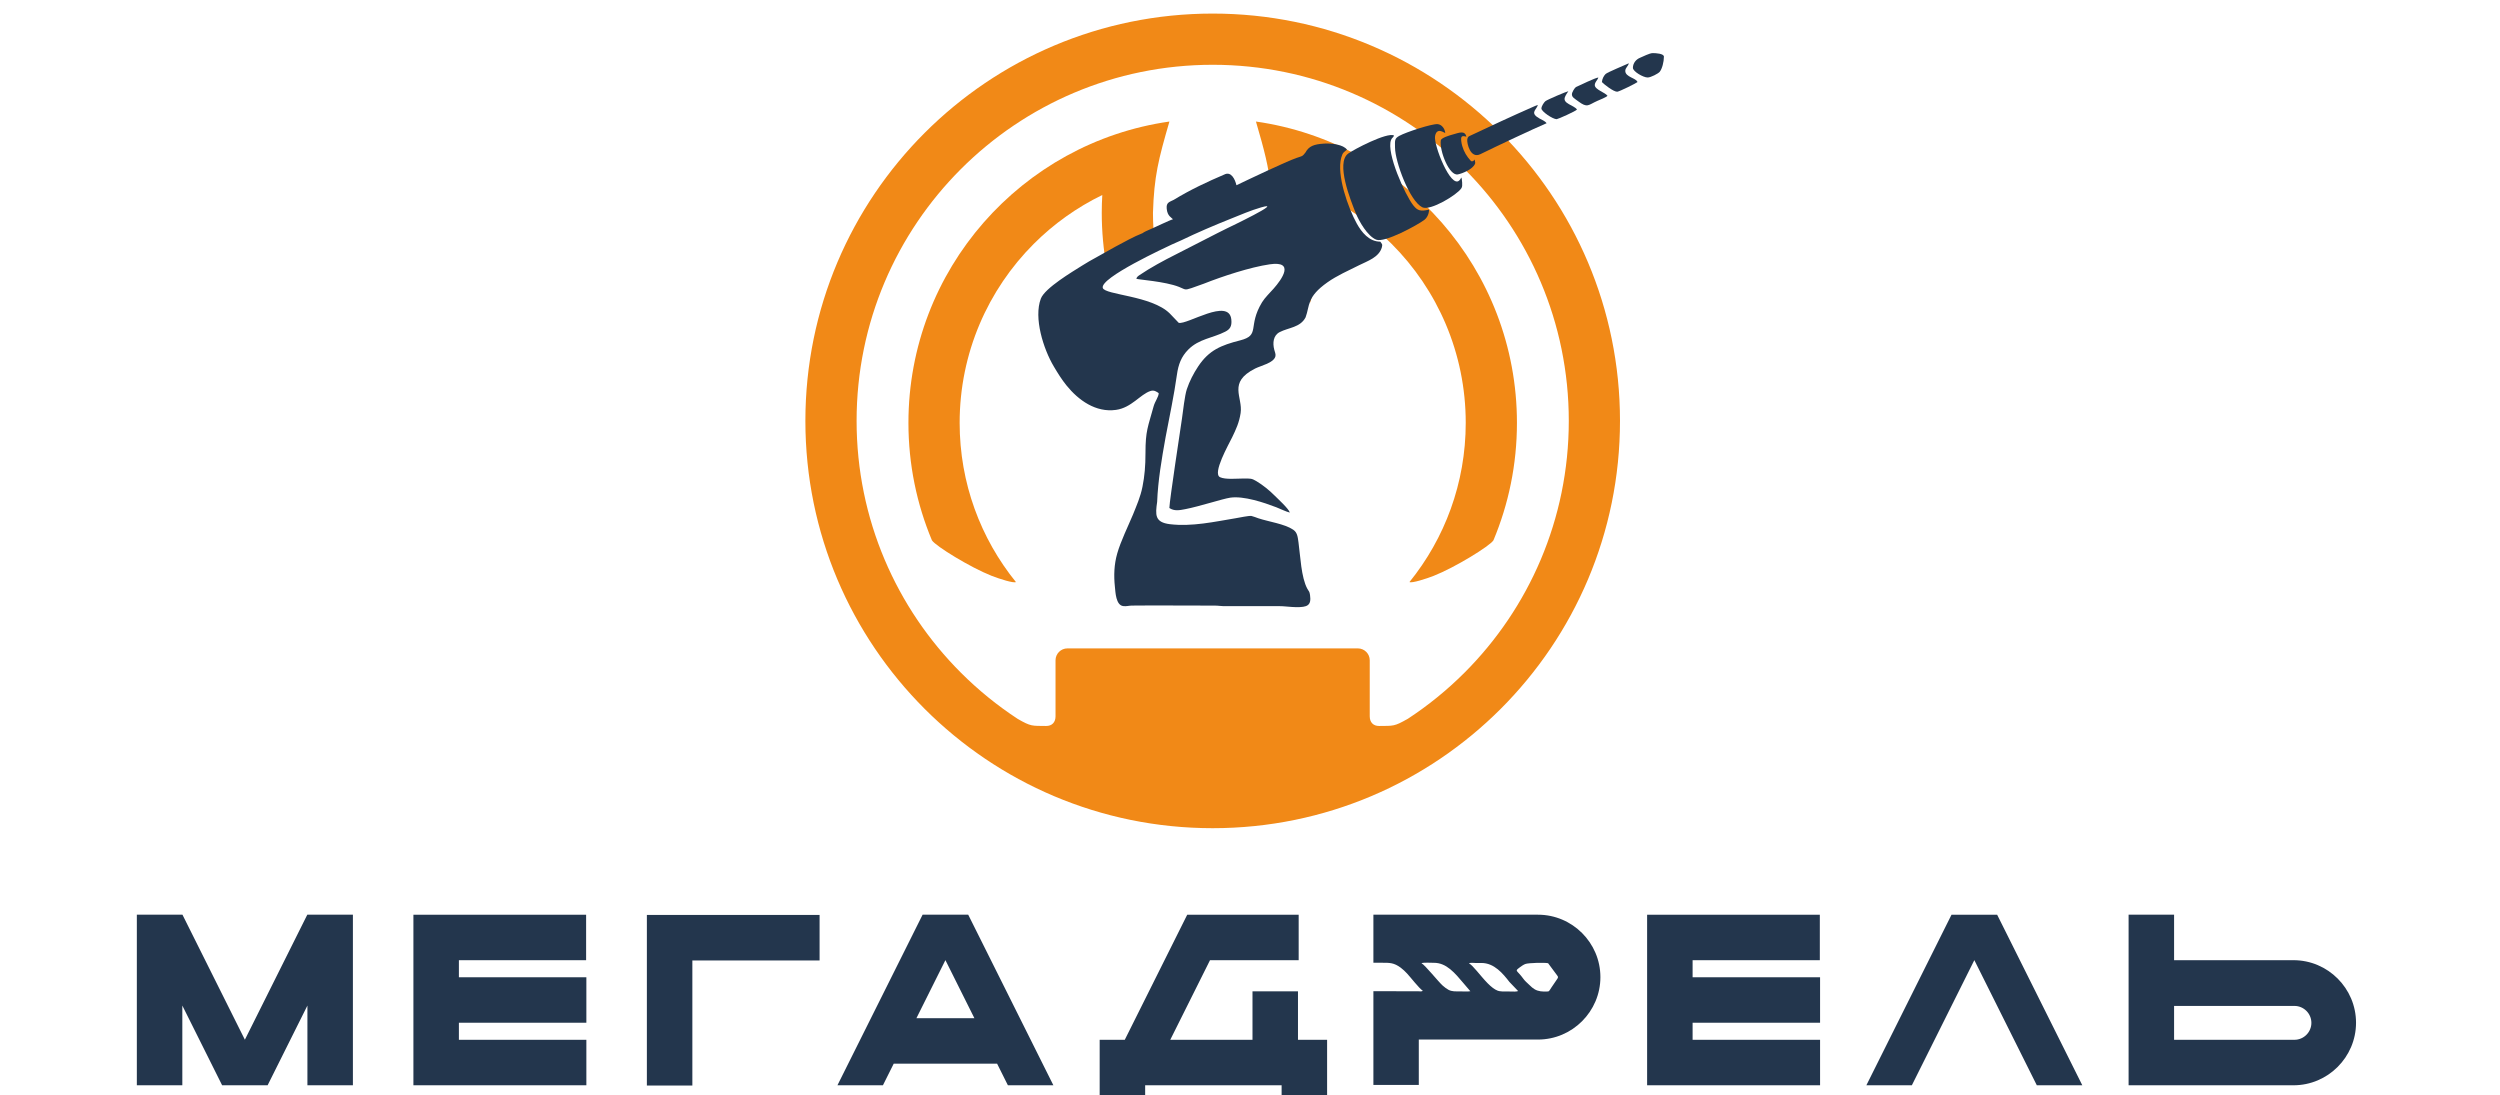 <?xml version="1.0" encoding="UTF-8"?>
<!DOCTYPE svg PUBLIC "-//W3C//DTD SVG 1.1//EN" "http://www.w3.org/Graphics/SVG/1.1/DTD/svg11.dtd">
<!-- Creator: CorelDRAW -->
<svg xmlns="http://www.w3.org/2000/svg" xml:space="preserve" width="210mm" height="92mm" version="1.1" style="shape-rendering:geometricPrecision; text-rendering:geometricPrecision; image-rendering:optimizeQuality; fill-rule:evenodd; clip-rule:evenodd"
viewBox="0 0 21000 9200"
 xmlns:xlink="http://www.w3.org/1999/xlink"
 xmlns:xodm="http://www.corel.com/coreldraw/odm/2003">
 <defs>
  <style type="text/css">
   <![CDATA[
    .fil1 {fill:#F18917}
    .fil2 {fill:#23364D}
    .fil3 {fill:#23364D}
    .fil0 {fill:#23364D}
   ]]>
  </style>
 </defs>
 <g id="Слой_x0020_1">
  <g id="_2174618816864">
   <path id="path17" class="fil0" d="M11819.48 8177.69l-0.04 -0.04c-16.46,-17.57 -33.99,-34.71 -53.41,-49.09 -56.81,-42.08 -93.69,-41.25 -149.78,-41.34l-79.74 -0.13 0 -403.62 367.07 0 14.3 0 1001.11 0c288.41,0 524.38,235.97 524.38,524.39 0,288.43 -235.97,524.4 -524.38,524.4l-1001.11 0 0 381.38 -381.37 0 0 -787.57 374.56 0.57c2.25,0 4.52,0.12 6.81,0.28 11.61,0.81 23.68,2.65 34.06,-4 -34.36,-23.76 -101.62,-112.32 -132.46,-145.23zm1259.33 14.04l-74.75 -100.74c-26.49,-6.22 -164.11,-3.44 -190.72,6.32 -14.73,5.4 -32.68,17.2 -47.71,28.77 -45.87,35.29 -25.76,17.06 32.33,97.93 13.72,19.1 30.7,31.57 46.96,47.97 35.95,36.24 58.76,48.85 95.28,54.72 17.91,2.89 29.73,1.62 47.67,2.09 27.82,0.71 23.08,-2.95 42.39,-31.47l47.62 -70.04 5.35 -7.87c7.61,-13.95 3.65,-15.22 -4.42,-27.68zm-780.26 73.41c7.29,8.64 3.89,4.63 1.51,1.8 15.76,18.69 34.04,40.79 50.81,59.42 -19.37,4.22 -69.69,1.15 -93.08,1.13 -30.7,-0.06 -60.49,2.71 -90.79,-13.26 -15.14,-7.99 -33.19,-21.81 -49.23,-35.96l-0.04 0.01c-35.97,-32.24 -151.28,-176.79 -177.48,-187.04 12.38,-7.92 85.2,-3.56 104.43,-3.63 105.35,-0.36 174.79,83.63 253.87,177.53zm197.66 -5.64c30.94,31.33 57.93,51.51 81.07,60.82 22.26,9.93 59.45,8.26 86.25,7.99 49.33,2.26 81.13,1.45 88.54,-3.64l-72.8 -76.22c-54.02,-69.42 -127.11,-159.85 -235.66,-159.48 -18.49,0.07 -33.7,-0.03 -52.22,-0.06 -14.86,-0.02 -39.38,-4.5 -52.21,3.7 30.78,12.04 94.07,102.61 157.03,166.89z"/>
   <g>
    <g>
     <path class="fil1" d="M7828.21 4538.58c-127.07,-303.55 -197.38,-636.76 -197.38,-986.44 0,-1288.42 952.88,-2354.11 2192.31,-2531.26 -92.6,318.35 -128.9,461.75 -138.24,766.46 0,88.42 5.41,175.57 15.89,261.16 -108.79,36.33 -275.56,130.12 -404.79,198.41 -27.06,-149.09 -41.25,-302.67 -41.25,-459.57 0,-50.14 1.6,-99.89 4.46,-149.33l0.28 -0.14c-214.45,104.21 -408.77,243.37 -575.51,410.12 -384.91,384.91 -623,916.72 -623,1504.15 0,506.57 177.05,971.74 472.63,1337.05 -18.4,11.47 -138.15,-26.49 -204.53,-52.58 -176.9,-69.55 -471.64,-250.48 -500.87,-298.03zm2847.74 -2952.6c-18.4,-184.88 -56.21,-325.4 -125.93,-565.1 1239.43,177.15 2192.3,1242.84 2192.3,2531.26 0,349.68 -70.31,682.89 -197.38,986.44 -29.23,47.55 -323.97,228.48 -500.87,298.03 -66.38,26.09 -186.13,64.05 -204.53,52.58 295.58,-365.31 472.63,-830.48 472.63,-1337.05 0,-587.43 -238.08,-1119.24 -623,-1504.15 -166.74,-166.75 -361.06,-305.91 -575.5,-410.12l0.27 0.14c2.86,49.44 4.46,99.19 4.46,149.33 0,263.16 -39.78,517.02 -113.6,755.93 -6.62,-97.51 -7.98,-177.82 23.34,-220.92 121.75,-167.51 32.67,-737.98 -34.97,-741.91 -142.85,-8.29 -242.57,-5.34 -317.22,5.54zm-484.17 2171.33l-5.2 4.35c-35.53,-29.28 -70.26,-59.5 -104.13,-90.63 54.68,37.53 85.16,68.03 109.33,86.28z"/>
     <path class="fil1" d="M10186.58 114.06c1889.56,0 3421.36,1531.79 3421.36,3421.36 0,1889.56 -1531.8,3421.35 -3421.36,3421.35 -1889.57,0 -3421.36,-1531.79 -3421.36,-3421.35 0,-1889.57 1531.79,-3421.36 3421.36,-3421.36zm-1399.89 5984.15c50.66,0.58 79.78,-31.43 79.78,-80.96l0 -470.96c0,-54.88 44.91,-99.78 99.79,-99.78l1217.5 0 4.75 0 1217.5 0c54.89,0 99.8,44.9 99.8,99.78l0 470.96c0,49.53 29.12,81.54 79.77,80.96 119.06,-1.37 125.75,4.89 237.62,-59.15l0.06 0.48c172.73,-113.11 333.05,-243.59 478.45,-388.99 541.27,-541.28 876.08,-1289.09 876.08,-2115.13 0,-826.04 -334.81,-1573.86 -876.08,-2115.14 -541.28,-541.28 -1289.1,-876.08 -2115.13,-876.08 -826.04,0 -1573.86,334.8 -2115.14,876.08 -541.28,541.28 -876.07,1289.1 -876.07,2115.14 0,826.04 334.79,1573.85 876.07,2115.13 145.34,145.34 305.58,275.76 478.21,388.84 111.31,63.68 118.19,57.45 237.04,58.82z"/>
     <g>
      <path class="fil2" d="M10386.19 1556.13c-11,-47.18 -43.32,-120.65 -102.62,-89.83 -138.35,59.14 -282.81,126 -423.96,212.23 -39.96,19.82 -64.03,22.93 -59.21,74.78 5.82,63.05 40.3,72.8 52.11,88.89 -26.6,6.2 -155.91,69.88 -192.75,84.79 -18.13,7.33 -48.77,21.03 -63.44,32.1 -68.31,26.11 -162.32,78.36 -227.03,113.04l-221.27 123.64c-19.46,12.46 -36.75,21.78 -56.34,34.12 -81.3,51.32 -315.03,189.39 -348.77,278.85 -60.94,161.57 21.17,421.66 108.68,569.19 33.51,56.45 66.53,110.08 107.94,161.05 99.45,122.41 244.36,227.89 414.63,204.14 130.77,-18.2 203.98,-131 289.72,-158.69 30.61,-9.88 49.58,4.91 69.07,17.95 0,30.8 -31.2,68.84 -42.69,111.02 -47.36,173.54 -68.31,202.63 -68.31,392.8 0,108.59 -7.38,192.88 -25.19,282.21 -17.31,86.91 -49.16,157.08 -79.15,232.54 -42.64,101.78 -103.22,224.04 -132.96,328.15 -26.43,92.56 -29.68,184.39 -19.56,280.67 4.89,46.39 7.99,152.69 69.26,161.29 27.53,3.88 47.11,-3.88 72.14,-4.18 231.98,-2.86 464.12,1.03 696.11,0.16 31.01,-0.12 46.44,4.13 72.41,4.46l461.33 -0.23c48.81,-0.28 103.12,8.17 149.21,8.76 95.76,1.22 131.49,-12.99 118.59,-101.51 -4.93,-33.91 -9.2,-28.04 -23.11,-53.75 -51.45,-95.07 -57.94,-273.63 -73.71,-387.4 -6.91,-49.95 -9.81,-84.4 -45.33,-108.36 -72.16,-48.67 -205.1,-66.34 -292.78,-95.74 -15.07,-5.07 -42.97,-16.57 -57.25,-19.18 -19.61,-3.55 -103.94,14.26 -130.07,18.57 -178.29,29.45 -369.81,72.85 -554.31,50.57 -129.05,-15.58 -123.02,-79.21 -107.69,-187.41 6.99,-178.63 37.51,-357.32 71.02,-543.81 32.43,-171.95 71.08,-351.52 95.04,-524.05 12.06,-86.89 36.76,-152.27 95.69,-211.69 89.8,-90.55 205.63,-96.33 310.68,-150.42 36.14,-18.63 57.18,-41.83 50.74,-102.11 -19.96,-186.54 -371.87,46.5 -441.98,27.92l-75.19 -78.62c-151.94,-150.59 -545.25,-155.05 -562.59,-214.45 -25.03,-85.81 532.63,-342 579.18,-364.38 27.64,-13.3 52.21,-22.14 79.8,-35.5 129.6,-62.7 278.13,-126.27 413.29,-180.17 84.65,-33.8 168.65,-70.64 257.92,-96.44 209.45,-60.48 -284.5,175 -285.59,175.52 -28.02,14.01 -52.85,26.5 -79.73,39.81l-352.95 180.73c-96.19,48.08 -213.4,111.34 -302.06,171.88 -13.02,8.91 -23.86,15.95 -28.06,31.69 15.3,7.34 241.18,21.74 358.7,68.26 53.84,21.34 45.54,29.63 104.09,10.28l103.79 -37.08c158.32,-62.64 390.65,-139.14 554.39,-162.9 213.97,-31.07 100.58,126.98 32.84,203.61 -30.9,34.73 -75.06,77.68 -97.96,115.53 -123.76,204.21 -10.76,275.79 -183.96,319.83 -160.21,40.76 -262.03,82.47 -352.75,219.39 -38.71,58.46 -72.27,122.94 -95.01,191.04 -17.38,52.06 -32.15,185.4 -40.61,245.43 -12.27,86.93 -104.53,685.91 -106,752.17 41.77,27.97 85.03,18.99 133.5,9.71 118.69,-22.74 313.74,-87 377.49,-96.44 112.94,-16.73 283.72,40.85 387.42,80.64 33.51,12.88 81.21,37.02 113.46,44.52 -8.58,-32.14 -103.85,-118.55 -127,-141.99 -44.69,-45.19 -97.83,-88.1 -152.25,-120.97 -42.53,-25.72 -49.98,-23.09 -113.55,-23.09 -50.05,0 -148.62,10.37 -193.7,-11.25 -66.02,-31.66 72.63,-273.61 102.56,-336.08 30.43,-63.27 58.52,-121.76 70.61,-202.7 20.25,-135.66 -110.52,-256.3 121.55,-373.65 51.06,-25.82 156.27,-46.48 170.71,-102.94 4.43,-17.29 -5.33,-38.49 -9.65,-55.2 -14.75,-56.8 -9.02,-119.92 45.19,-147.97 75.46,-39.02 173.08,-38.27 217.75,-123.81 37.53,-100.98 7.82,-170.08 183.75,-294.43 80.26,-56.76 176.36,-98.9 266.07,-143.81 69.98,-35.03 167.36,-65.9 191.2,-150.75 7.54,-26.8 -1.48,-29.42 -13.26,-47.01 -93.77,0 -157.03,-78.87 -197.74,-152.37 -71.81,-129.52 -171.54,-407.99 -129.9,-555.06 12.64,-44.66 22.03,-43.09 47.49,-65.36 -29.34,-42.32 -127.39,-54.73 -189.67,-51.11 -90.39,5.25 -130.36,22.34 -159.16,75.34 -25.82,34.86 -29.85,29.55 -74.41,45.15 -91.15,31.9 -404.79,181.45 -504.89,229.47z"/>
      <path class="fil2" d="M11324.31 1290.25c-104.59,77.76 19.57,390.33 64.61,501.32 28.28,69.59 99.09,192.58 171.2,221.62 71.43,28.77 346.66,-122.94 403.08,-165.16 21.26,-15.92 40.45,-46.72 40.82,-87.35 -70.89,16.35 -96.34,10.56 -133.22,-36.79 -68.97,-88.54 -226.98,-439.78 -186.32,-547.37 8.72,-23 19.96,-18.96 25.27,-38.8 -58.96,-28.29 -338.5,117.64 -385.44,152.53z"/>
      <path class="fil2" d="M11755.27 1140.55c-42.41,23.42 -37.88,37.41 -37.16,99.81 1.39,118.2 121.61,447.25 229.24,500.87 66.07,32.89 293.96,-105.24 328.78,-160.96 7.59,-12.17 6.59,-27.08 6,-45.62 -0.76,-23.55 -4.34,-44.16 -8.81,-42.54 -3.09,4.94 -1.56,9.83 -15.05,23.39 -71.01,71.5 -218.4,-299.77 -203.68,-373.5 15.98,-80.07 82.29,-20.54 85.44,-25.45 -3.18,-35.37 -28.91,-70.27 -63.05,-73.91 -45.83,-4.85 -265.87,67.11 -321.71,97.91z"/>
      <path class="fil2" d="M12354.39 1137.66c-18.7,8.45 -26.43,11.3 -29.42,34.61 -3.94,30.73 25.99,164.16 110.13,122.73 138.66,-68.31 451.47,-215.38 556.4,-259.9 -15.3,-22.83 -51.81,-30.79 -82.77,-54.61 -50.41,-38.73 0.84,-62.68 9.3,-98.93 -12.99,3.01 -29.52,11.88 -42.7,17.06 -177.9,78.06 -345.94,156.72 -520.94,239.04z"/>
      <path class="fil2" d="M12102.55 1179.71c-11.65,88.68 71.46,299.31 143.21,285.36 39.83,-7.79 126.06,-43.58 145,-90.03 4.16,-10.22 -4.99,-37.44 -5.74,-35.36 -1.08,3.01 -6.2,16.13 -21.79,15.71 -5.4,-0.14 -13.17,-7.87 -31.96,-32.24 -27.48,-35.64 -49.66,-84.57 -55.96,-132.57 -5.94,-45.42 2,-54 42.34,-42.06 -12.55,-55.96 -62.84,-32.78 -109.31,-20.17 -31.07,8.44 -102.9,29.29 -105.79,51.36z"/>
      <path class="fil2" d="M13716.43 569.87c0,30.92 87.07,81.14 123.81,81.14 26.38,0 89.05,-32.86 101.44,-48 20.26,-24.77 35.19,-83.64 35.19,-127.05 0,-26.08 -67.74,-29.89 -93.94,-29.89 -26.66,0 -82.05,29.4 -106.16,38.98 -33.32,13.2 -60.34,44.98 -60.34,84.82z"/>
      <path class="fil2" d="M13455.99 689.43c17.95,18.9 96.72,81.11 128.08,81.11 17.47,0 166.38,-75.1 170.78,-81.11 -9.07,-33.98 -102.47,-41.06 -102.47,-93.95 0,-25.49 24,-38.76 29.89,-64.02 -28.93,13.88 -180.74,75.64 -195.53,90.52 -15.3,15.36 -28.48,40.13 -30.75,67.45z"/>
      <path class="fil2" d="M13204.08 791.9c0,24.62 18.25,33.06 52.39,58.6 79.01,59.12 83.01,31.69 161.15,-3.06 17.18,-7.64 76.79,-31.1 85.34,-42.74 -18.25,-27.22 -106.74,-52.02 -106.74,-89.66 0,-26.46 24,-42.04 29.89,-64.03 -25.75,2.12 -157.89,66.72 -188.54,80.43 -10.89,7.31 -33.49,43.16 -33.49,60.46z"/>
      <path class="fil2" d="M12947.92 911.45c0,25.05 94.92,89.64 128.08,89.64 9.77,0 160.33,-66.83 170.77,-81.11 -24.77,-36.99 -123.87,-48.98 -101.09,-104.99 7.99,-19.66 18.23,-33.35 28.51,-48.71 -12.31,1.03 -178.03,70.73 -193.39,84.13 -11.76,10.23 -32.88,41.76 -32.88,61.04z"/>
     </g>
    </g>
    <path id="path17_0" class="fil3" d="M2582.32 7683.47l381.01 0 1.08 0 0 1432.85 -382.09 0 0 -669.67 -334.33 669.67 -382.09 0 0 0 0 0 -334.33 -669.67 0 669.67 -382.09 0 0 -1432.85 1.08 0 381.01 0 1.08 0 524.3 1050.18 524.29 -1050.18 1.08 0zm5549.66 0l-381.02 0 -1.07 0 -715.35 1432.85 382.09 0 90.54 -181.33 868.6 0 90.53 181.33 382.09 0 -715.34 -1432.85 -1.07 0zm-434.06 869.42l243.55 -487.83 243.54 487.83 -487.09 0zm3449.76 181.34l0 382.09 0 0 0 89.26 -382.09 0 0 -89.26 -1126.09 0 -20.18 0 0 89.26 -382.09 0 0 -89.26 0 -382.09 210.94 0 524.58 -1050.76 116.49 0 265.6 0 554.03 0 0 382.09 -744.79 0 -333.82 668.67 690.7 0 0 -406.88 382.09 0 0 406.88 244.63 0 0 0zm5627.25 -1050.76l-381.01 0 -1.08 0 -715.34 1432.85 382.09 0 524.84 -1051.26 524.83 1051.26 382.09 0 -715.34 -1432.85 -1.08 0zm1105.28 1432.85l367.76 0 14.33 0 1002.99 0c288.95,0 525.37,-236.41 525.37,-525.38 0,-288.96 -236.42,-525.38 -525.37,-525.38l-1002.99 0 0 -382.09 -382.09 0 0 1432.85zm1910.45 -525.38l0 0zm-1528.36 143.29l0 -284.5 1011.13 0c78.24,0 142.25,64.01 142.25,142.24l0 0.01c0,78.24 -64.01,142.25 -142.25,142.25l-1011.13 0zm-14789.65 -1050.76l258.83 0 123.26 0 1068.66 0 0 382.09 -1068.66 0 0 143.29 1070.77 0 0 382.09 -1070.77 0 0 143.29 1070.77 0 0 382.09 -1070.77 0 -28.4 0 -353.69 0 0 -1432.85zm1961.1 2.15l258.84 0 123.25 0 1068.67 0 0 382.1 -1068.67 0 0 1050.76 -382.09 0 0 -1432.86zm8402.05 -2.15l258.84 0 123.25 0 1068.67 0 0 382.09 -1068.67 0 0 143.29 1070.77 0 0 382.09 -1070.77 0 0 143.29 1070.77 0 0 382.09 -1070.77 0 -28.4 0 -353.69 0 0 -1432.85z"/>
   </g>
  </g>
 </g>
</svg>
